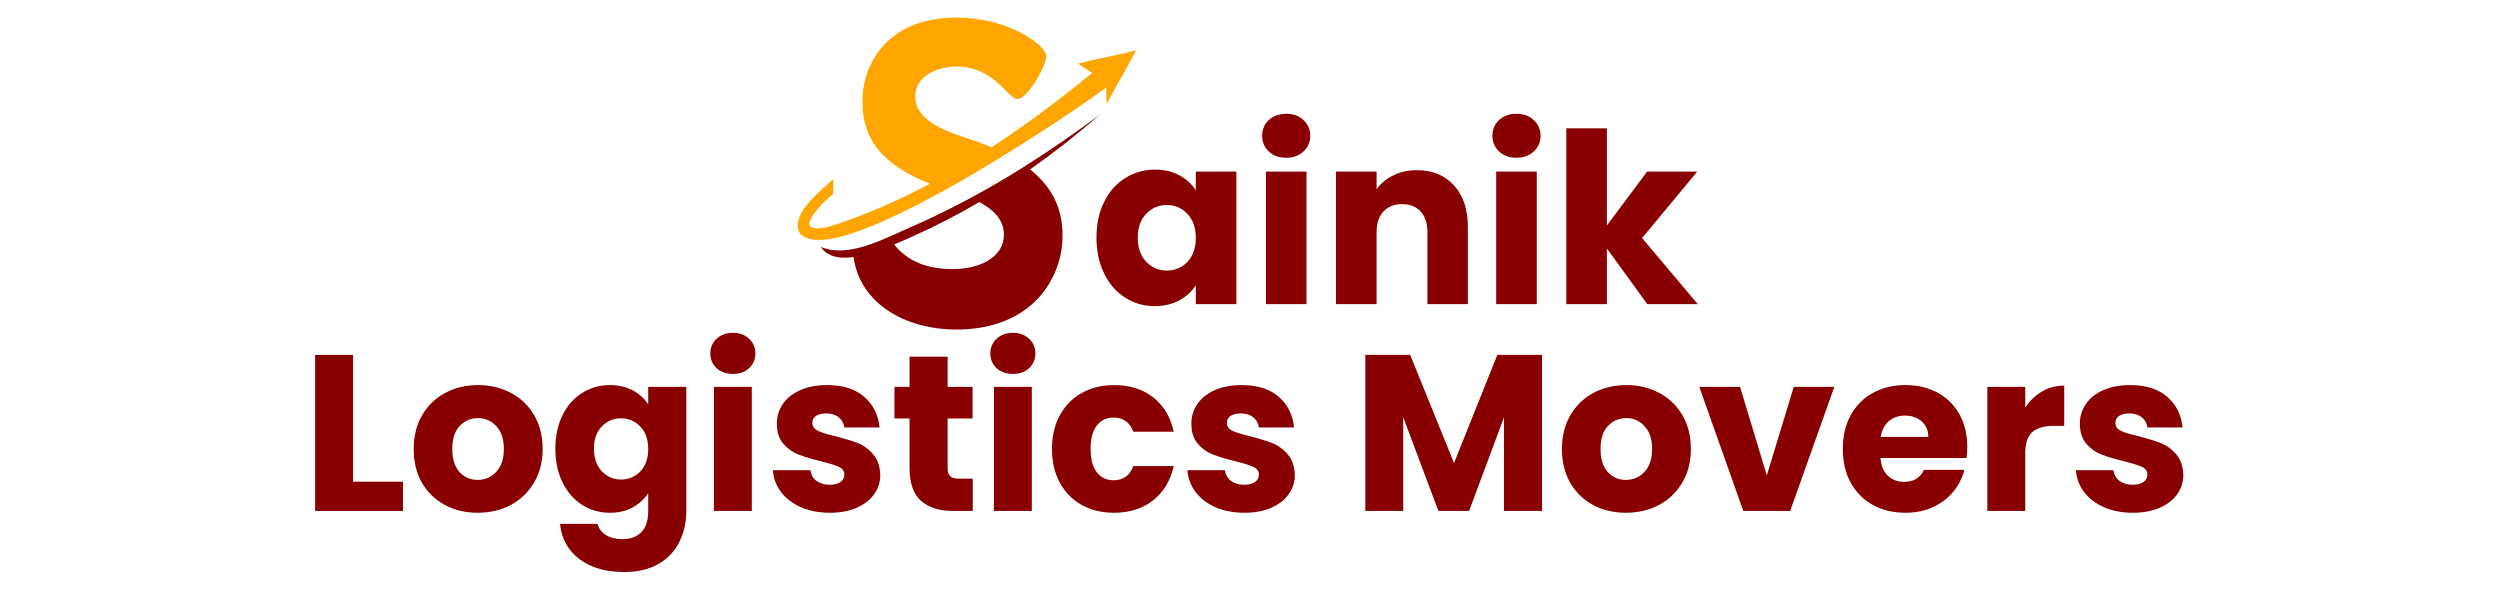 <svg xmlns="http://www.w3.org/2000/svg" xmlns:xlink="http://www.w3.org/1999/xlink" width="290" zoomAndPan="magnify" viewBox="0 0 217.5 52.5" height="70" preserveAspectRatio="xMidYMid meet" version="1.0"><defs><g/><clipPath id="42024d0902"><path d="M 69.223 1.531 L 99 1.531 L 99 21 L 69.223 21 Z M 69.223 1.531 " clip-rule="nonzero"/></clipPath><clipPath id="ee6009b1b8"><path d="M 71 9 L 96 9 L 96 28.676 L 71 28.676 Z M 71 9 " clip-rule="nonzero"/></clipPath></defs><g clip-path="url(#42024d0902)"><path fill="#ffa500" d="M 75.031 8.68 C 75.031 11.102 75.652 13.895 80.902 15.984 C 79.438 16.766 77.953 17.473 76.457 18.117 C 75.863 18.363 75.266 18.605 74.668 18.832 C 73.934 19.117 73.199 19.375 72.453 19.621 C 71.836 19.82 69.805 20.293 70.586 18.949 C 71.035 18.18 71.77 17.445 72.488 16.887 L 72.488 15.578 C 71.555 16.434 69.992 17.715 69.551 18.902 C 69.223 19.781 69.406 20.402 70.195 20.707 C 71.074 21.059 72.504 20.84 74.262 20.254 C 75.035 19.996 75.883 19.66 76.766 19.27 C 78.488 18.52 80.379 17.547 82.285 16.492 C 84.055 15.508 85.836 14.445 87.523 13.406 C 91.465 10.969 94.863 8.633 96.242 7.621 L 96.266 9.059 C 97.09 7.461 98.012 5.992 98.836 4.387 C 97.188 4.812 95.441 5.105 93.785 5.531 L 95.016 6.348 C 92.172 8.684 89.254 10.867 86.262 12.812 C 85.715 12.586 85.117 12.359 84.473 12.141 C 82.746 11.543 79.625 10.664 79.625 8.398 C 79.625 6.57 81.641 5.785 83.215 5.785 C 86.492 5.785 87.719 8.617 88.508 8.617 C 89.387 8.617 91.023 5.75 91.023 4.871 C 91.023 3.957 87.781 1.531 83.215 1.531 C 76.824 1.531 75.031 6.035 75.031 8.68 Z M 75.031 8.68 " fill-opacity="1" fill-rule="evenodd"/></g><g clip-path="url(#ee6009b1b8)"><path fill="#890000" d="M 85.199 17.582 C 86.371 18.195 87.34 19.074 87.34 20.426 C 87.34 22.379 85.262 23.41 82.871 23.41 C 80.242 23.41 78.715 22.445 77.793 21.27 C 78.355 21.035 78.855 20.805 79.254 20.633 C 81.285 19.73 83.262 18.715 85.199 17.582 Z M 74.191 21.676 C 73.227 21.855 72.281 21.848 71.414 21.488 C 71.988 22.359 73.055 22.527 74.254 22.359 C 74.863 26.629 79.051 28.672 83.188 28.672 C 89.828 28.672 92.441 24.172 92.441 20.516 C 92.441 18.562 91.859 16.531 89.621 14.738 C 91.699 13.273 93.727 11.684 95.699 9.961 C 93.613 11.512 91.465 13.008 89.215 14.43 C 87.672 15.406 86.082 16.34 84.434 17.227 C 82.723 18.145 80.953 19.02 79.098 19.82 C 78.551 20.059 77.965 20.332 77.352 20.602 C 76.336 21.051 75.25 21.48 74.191 21.676 Z M 74.191 21.676 " fill-opacity="1" fill-rule="evenodd"/></g><g fill="#890000" fill-opacity="1"><g transform="translate(94.815, 26.46)"><g><path d="M 0.578 -5.781 C 0.578 -6.969 0.801 -8.008 1.25 -8.906 C 1.695 -9.801 2.305 -10.488 3.078 -10.969 C 3.848 -11.457 4.711 -11.703 5.672 -11.703 C 6.484 -11.703 7.191 -11.535 7.797 -11.203 C 8.41 -10.867 8.883 -10.438 9.219 -9.906 L 9.219 -11.531 L 12.75 -11.531 L 12.75 0 L 9.219 0 L 9.219 -1.641 C 8.875 -1.098 8.395 -0.66 7.781 -0.328 C 7.164 0.004 6.453 0.172 5.641 0.172 C 4.703 0.172 3.848 -0.07 3.078 -0.562 C 2.305 -1.051 1.695 -1.75 1.25 -2.656 C 0.801 -3.562 0.578 -4.602 0.578 -5.781 Z M 9.219 -5.766 C 9.219 -6.648 8.973 -7.348 8.484 -7.859 C 7.992 -8.367 7.398 -8.625 6.703 -8.625 C 5.992 -8.625 5.395 -8.367 4.906 -7.859 C 4.414 -7.359 4.172 -6.664 4.172 -5.781 C 4.172 -4.906 4.414 -4.207 4.906 -3.688 C 5.395 -3.176 5.992 -2.922 6.703 -2.922 C 7.398 -2.922 7.992 -3.172 8.484 -3.672 C 8.973 -4.18 9.219 -4.879 9.219 -5.766 Z M 9.219 -5.766 "/></g></g></g><g fill="#890000" fill-opacity="1"><g transform="translate(108.853, 26.46)"><g><path d="M 3.062 -12.734 C 2.438 -12.734 1.926 -12.914 1.531 -13.281 C 1.145 -13.645 0.953 -14.098 0.953 -14.641 C 0.953 -15.191 1.145 -15.648 1.531 -16.016 C 1.926 -16.379 2.438 -16.562 3.062 -16.562 C 3.664 -16.562 4.16 -16.379 4.547 -16.016 C 4.941 -15.648 5.141 -15.191 5.141 -14.641 C 5.141 -14.098 4.941 -13.645 4.547 -13.281 C 4.16 -12.914 3.664 -12.734 3.062 -12.734 Z M 4.812 -11.531 L 4.812 0 L 1.281 0 L 1.281 -11.531 Z M 4.812 -11.531 "/></g></g></g><g fill="#890000" fill-opacity="1"><g transform="translate(114.952, 26.46)"><g><path d="M 8.312 -11.656 C 9.656 -11.656 10.727 -11.219 11.531 -10.344 C 12.344 -9.469 12.75 -8.266 12.75 -6.734 L 12.75 0 L 9.234 0 L 9.234 -6.266 C 9.234 -7.035 9.035 -7.633 8.641 -8.062 C 8.242 -8.488 7.707 -8.703 7.031 -8.703 C 6.352 -8.703 5.812 -8.488 5.406 -8.062 C 5.008 -7.633 4.812 -7.035 4.812 -6.266 L 4.812 0 L 1.281 0 L 1.281 -11.531 L 4.812 -11.531 L 4.812 -10 C 5.176 -10.508 5.66 -10.91 6.266 -11.203 C 6.867 -11.504 7.551 -11.656 8.312 -11.656 Z M 8.312 -11.656 "/></g></g></g><g fill="#890000" fill-opacity="1"><g transform="translate(128.887, 26.46)"><g><path d="M 3.062 -12.734 C 2.438 -12.734 1.926 -12.914 1.531 -13.281 C 1.145 -13.645 0.953 -14.098 0.953 -14.641 C 0.953 -15.191 1.145 -15.648 1.531 -16.016 C 1.926 -16.379 2.438 -16.562 3.062 -16.562 C 3.664 -16.562 4.16 -16.379 4.547 -16.016 C 4.941 -15.648 5.141 -15.191 5.141 -14.641 C 5.141 -14.098 4.941 -13.645 4.547 -13.281 C 4.16 -12.914 3.664 -12.734 3.062 -12.734 Z M 4.812 -11.531 L 4.812 0 L 1.281 0 L 1.281 -11.531 Z M 4.812 -11.531 "/></g></g></g><g fill="#890000" fill-opacity="1"><g transform="translate(134.986, 26.46)"><g><path d="M 8.328 0 L 4.812 -4.844 L 4.812 0 L 1.281 0 L 1.281 -15.297 L 4.812 -15.297 L 4.812 -6.844 L 8.312 -11.531 L 12.672 -11.531 L 7.875 -5.75 L 12.719 0 Z M 8.328 0 "/></g></g></g><g fill="#890000" fill-opacity="1"><g transform="translate(26.214, 44.454)"><g><path d="M 4.5 -2.547 L 8.844 -2.547 L 8.844 0 L 1.203 0 L 1.203 -13.578 L 4.5 -13.578 Z M 4.5 -2.547 "/></g></g></g><g fill="#890000" fill-opacity="1"><g transform="translate(35.444, 44.454)"><g><path d="M 6.109 0.156 C 5.055 0.156 4.109 -0.066 3.266 -0.516 C 2.422 -0.973 1.754 -1.617 1.266 -2.453 C 0.785 -3.297 0.547 -4.273 0.547 -5.391 C 0.547 -6.504 0.789 -7.484 1.281 -8.328 C 1.77 -9.172 2.438 -9.816 3.281 -10.266 C 4.133 -10.723 5.094 -10.953 6.156 -10.953 C 7.207 -10.953 8.16 -10.723 9.016 -10.266 C 9.867 -9.816 10.539 -9.172 11.031 -8.328 C 11.52 -7.484 11.766 -6.504 11.766 -5.391 C 11.766 -4.285 11.516 -3.312 11.016 -2.469 C 10.516 -1.625 9.836 -0.973 8.984 -0.516 C 8.129 -0.066 7.172 0.156 6.109 0.156 Z M 6.109 -2.703 C 6.742 -2.703 7.281 -2.93 7.719 -3.391 C 8.164 -3.859 8.391 -4.523 8.391 -5.391 C 8.391 -6.254 8.172 -6.914 7.734 -7.375 C 7.305 -7.844 6.781 -8.078 6.156 -8.078 C 5.508 -8.078 4.973 -7.848 4.547 -7.391 C 4.117 -6.941 3.906 -6.273 3.906 -5.391 C 3.906 -4.523 4.113 -3.859 4.531 -3.391 C 4.957 -2.93 5.484 -2.703 6.109 -2.703 Z M 6.109 -2.703 "/></g></g></g><g fill="#890000" fill-opacity="1"><g transform="translate(47.769, 44.454)"><g><path d="M 5.297 -10.953 C 6.055 -10.953 6.723 -10.797 7.297 -10.484 C 7.867 -10.172 8.312 -9.766 8.625 -9.266 L 8.625 -10.797 L 11.938 -10.797 L 11.938 -0.016 C 11.938 0.973 11.738 1.867 11.344 2.672 C 10.945 3.484 10.348 4.125 9.547 4.594 C 8.742 5.07 7.738 5.312 6.531 5.312 C 4.938 5.312 3.641 4.938 2.641 4.188 C 1.648 3.438 1.086 2.414 0.953 1.125 L 4.219 1.125 C 4.32 1.531 4.566 1.852 4.953 2.094 C 5.336 2.332 5.816 2.453 6.391 2.453 C 7.066 2.453 7.609 2.254 8.016 1.859 C 8.422 1.473 8.625 0.848 8.625 -0.016 L 8.625 -1.547 C 8.301 -1.047 7.852 -0.633 7.281 -0.312 C 6.719 0 6.055 0.156 5.297 0.156 C 4.41 0.156 3.602 -0.07 2.875 -0.531 C 2.156 -0.988 1.586 -1.641 1.172 -2.484 C 0.754 -3.328 0.547 -4.305 0.547 -5.422 C 0.547 -6.523 0.754 -7.492 1.172 -8.328 C 1.586 -9.172 2.156 -9.816 2.875 -10.266 C 3.602 -10.723 4.41 -10.953 5.297 -10.953 Z M 8.625 -5.391 C 8.625 -6.223 8.395 -6.875 7.938 -7.344 C 7.477 -7.82 6.922 -8.062 6.266 -8.062 C 5.609 -8.062 5.051 -7.828 4.594 -7.359 C 4.133 -6.891 3.906 -6.242 3.906 -5.422 C 3.906 -4.586 4.133 -3.93 4.594 -3.453 C 5.051 -2.973 5.609 -2.734 6.266 -2.734 C 6.922 -2.734 7.477 -2.969 7.938 -3.438 C 8.395 -3.914 8.625 -4.566 8.625 -5.391 Z M 8.625 -5.391 "/></g></g></g><g fill="#890000" fill-opacity="1"><g transform="translate(60.907, 44.454)"><g><path d="M 2.859 -11.922 C 2.285 -11.922 1.812 -12.086 1.438 -12.422 C 1.07 -12.766 0.891 -13.191 0.891 -13.703 C 0.891 -14.211 1.07 -14.641 1.438 -14.984 C 1.812 -15.328 2.285 -15.5 2.859 -15.5 C 3.43 -15.5 3.898 -15.328 4.266 -14.984 C 4.629 -14.641 4.812 -14.211 4.812 -13.703 C 4.812 -13.191 4.629 -12.766 4.266 -12.422 C 3.898 -12.086 3.43 -11.922 2.859 -11.922 Z M 4.5 -10.797 L 4.5 0 L 1.203 0 L 1.203 -10.797 Z M 4.5 -10.797 "/></g></g></g><g fill="#890000" fill-opacity="1"><g transform="translate(66.615, 44.454)"><g><path d="M 5.594 0.156 C 4.645 0.156 3.801 -0.004 3.062 -0.328 C 2.332 -0.648 1.754 -1.094 1.328 -1.656 C 0.91 -2.219 0.676 -2.848 0.625 -3.547 L 3.891 -3.547 C 3.93 -3.172 4.102 -2.863 4.406 -2.625 C 4.719 -2.395 5.098 -2.281 5.547 -2.281 C 5.961 -2.281 6.281 -2.359 6.5 -2.516 C 6.727 -2.68 6.844 -2.895 6.844 -3.156 C 6.844 -3.469 6.68 -3.695 6.359 -3.844 C 6.035 -3.988 5.516 -4.148 4.797 -4.328 C 4.023 -4.516 3.379 -4.707 2.859 -4.906 C 2.348 -5.102 1.906 -5.414 1.531 -5.844 C 1.156 -6.281 0.969 -6.867 0.969 -7.609 C 0.969 -8.223 1.141 -8.785 1.484 -9.297 C 1.828 -9.805 2.328 -10.207 2.984 -10.5 C 3.648 -10.801 4.441 -10.953 5.359 -10.953 C 6.711 -10.953 7.781 -10.613 8.562 -9.938 C 9.344 -9.27 9.789 -8.379 9.906 -7.266 L 6.844 -7.266 C 6.789 -7.641 6.625 -7.938 6.344 -8.156 C 6.07 -8.375 5.711 -8.484 5.266 -8.484 C 4.879 -8.484 4.582 -8.41 4.375 -8.266 C 4.164 -8.117 4.062 -7.914 4.062 -7.656 C 4.062 -7.352 4.223 -7.125 4.547 -6.969 C 4.879 -6.812 5.395 -6.656 6.094 -6.5 C 6.895 -6.289 7.547 -6.086 8.047 -5.891 C 8.547 -5.691 8.984 -5.367 9.359 -4.922 C 9.742 -4.473 9.945 -3.879 9.969 -3.141 C 9.969 -2.504 9.785 -1.938 9.422 -1.438 C 9.066 -0.945 8.555 -0.555 7.891 -0.266 C 7.234 0.016 6.469 0.156 5.594 0.156 Z M 5.594 0.156 "/></g></g></g><g fill="#890000" fill-opacity="1"><g transform="translate(77.411, 44.454)"><g><path d="M 7.219 -2.812 L 7.219 0 L 5.531 0 C 4.332 0 3.395 -0.289 2.719 -0.875 C 2.051 -1.469 1.719 -2.426 1.719 -3.75 L 1.719 -8.047 L 0.406 -8.047 L 0.406 -10.797 L 1.719 -10.797 L 1.719 -13.422 L 5.031 -13.422 L 5.031 -10.797 L 7.203 -10.797 L 7.203 -8.047 L 5.031 -8.047 L 5.031 -3.719 C 5.031 -3.395 5.109 -3.16 5.266 -3.016 C 5.422 -2.879 5.676 -2.812 6.031 -2.812 Z M 7.219 -2.812 "/></g></g></g><g fill="#890000" fill-opacity="1"><g transform="translate(85.267, 44.454)"><g><path d="M 2.859 -11.922 C 2.285 -11.922 1.812 -12.086 1.438 -12.422 C 1.07 -12.766 0.891 -13.191 0.891 -13.703 C 0.891 -14.211 1.07 -14.641 1.438 -14.984 C 1.812 -15.328 2.285 -15.5 2.859 -15.5 C 3.43 -15.5 3.898 -15.328 4.266 -14.984 C 4.629 -14.641 4.812 -14.211 4.812 -13.703 C 4.812 -13.191 4.629 -12.766 4.266 -12.422 C 3.898 -12.086 3.43 -11.922 2.859 -11.922 Z M 4.5 -10.797 L 4.5 0 L 1.203 0 L 1.203 -10.797 Z M 4.5 -10.797 "/></g></g></g><g fill="#890000" fill-opacity="1"><g transform="translate(90.975, 44.454)"><g><path d="M 0.547 -5.391 C 0.547 -6.516 0.773 -7.492 1.234 -8.328 C 1.691 -9.172 2.328 -9.816 3.141 -10.266 C 3.961 -10.723 4.898 -10.953 5.953 -10.953 C 7.305 -10.953 8.438 -10.598 9.344 -9.891 C 10.258 -9.18 10.859 -8.18 11.141 -6.891 L 7.625 -6.891 C 7.32 -7.711 6.75 -8.125 5.906 -8.125 C 5.289 -8.125 4.801 -7.891 4.438 -7.422 C 4.082 -6.953 3.906 -6.273 3.906 -5.391 C 3.906 -4.516 4.082 -3.844 4.438 -3.375 C 4.801 -2.906 5.289 -2.672 5.906 -2.672 C 6.75 -2.672 7.32 -3.082 7.625 -3.906 L 11.141 -3.906 C 10.859 -2.645 10.258 -1.648 9.344 -0.922 C 8.426 -0.203 7.297 0.156 5.953 0.156 C 4.898 0.156 3.961 -0.066 3.141 -0.516 C 2.328 -0.973 1.691 -1.617 1.234 -2.453 C 0.773 -3.297 0.547 -4.273 0.547 -5.391 Z M 0.547 -5.391 "/></g></g></g><g fill="#890000" fill-opacity="1"><g transform="translate(102.68, 44.454)"><g><path d="M 5.594 0.156 C 4.645 0.156 3.801 -0.004 3.062 -0.328 C 2.332 -0.648 1.754 -1.094 1.328 -1.656 C 0.91 -2.219 0.676 -2.848 0.625 -3.547 L 3.891 -3.547 C 3.93 -3.172 4.102 -2.863 4.406 -2.625 C 4.719 -2.395 5.098 -2.281 5.547 -2.281 C 5.961 -2.281 6.281 -2.359 6.5 -2.516 C 6.727 -2.68 6.844 -2.895 6.844 -3.156 C 6.844 -3.469 6.68 -3.695 6.359 -3.844 C 6.035 -3.988 5.516 -4.148 4.797 -4.328 C 4.023 -4.516 3.379 -4.707 2.859 -4.906 C 2.348 -5.102 1.906 -5.414 1.531 -5.844 C 1.156 -6.281 0.969 -6.867 0.969 -7.609 C 0.969 -8.223 1.141 -8.785 1.484 -9.297 C 1.828 -9.805 2.328 -10.207 2.984 -10.5 C 3.648 -10.801 4.441 -10.953 5.359 -10.953 C 6.711 -10.953 7.781 -10.613 8.562 -9.938 C 9.344 -9.27 9.789 -8.379 9.906 -7.266 L 6.844 -7.266 C 6.789 -7.641 6.625 -7.938 6.344 -8.156 C 6.07 -8.375 5.711 -8.484 5.266 -8.484 C 4.879 -8.484 4.582 -8.41 4.375 -8.266 C 4.164 -8.117 4.062 -7.914 4.062 -7.656 C 4.062 -7.352 4.223 -7.125 4.547 -6.969 C 4.879 -6.812 5.395 -6.656 6.094 -6.5 C 6.895 -6.289 7.547 -6.086 8.047 -5.891 C 8.547 -5.691 8.984 -5.367 9.359 -4.922 C 9.742 -4.473 9.945 -3.879 9.969 -3.141 C 9.969 -2.504 9.785 -1.938 9.422 -1.438 C 9.066 -0.945 8.555 -0.555 7.891 -0.266 C 7.234 0.016 6.469 0.156 5.594 0.156 Z M 5.594 0.156 "/></g></g></g><g fill="#890000" fill-opacity="1"><g transform="translate(113.477, 44.454)"><g/></g></g><g fill="#890000" fill-opacity="1"><g transform="translate(117.579, 44.454)"><g><path d="M 16.578 -13.578 L 16.578 0 L 13.266 0 L 13.266 -8.141 L 10.234 0 L 7.562 0 L 4.5 -8.156 L 4.5 0 L 1.203 0 L 1.203 -13.578 L 5.109 -13.578 L 8.922 -4.172 L 12.688 -13.578 Z M 16.578 -13.578 "/></g></g></g><g fill="#890000" fill-opacity="1"><g transform="translate(135.341, 44.454)"><g><path d="M 6.109 0.156 C 5.055 0.156 4.109 -0.066 3.266 -0.516 C 2.422 -0.973 1.754 -1.617 1.266 -2.453 C 0.785 -3.297 0.547 -4.273 0.547 -5.391 C 0.547 -6.504 0.789 -7.484 1.281 -8.328 C 1.77 -9.172 2.438 -9.816 3.281 -10.266 C 4.133 -10.723 5.094 -10.953 6.156 -10.953 C 7.207 -10.953 8.16 -10.723 9.016 -10.266 C 9.867 -9.816 10.539 -9.172 11.031 -8.328 C 11.52 -7.484 11.766 -6.504 11.766 -5.391 C 11.766 -4.285 11.516 -3.312 11.016 -2.469 C 10.516 -1.625 9.836 -0.973 8.984 -0.516 C 8.129 -0.066 7.172 0.156 6.109 0.156 Z M 6.109 -2.703 C 6.742 -2.703 7.281 -2.93 7.719 -3.391 C 8.164 -3.859 8.391 -4.523 8.391 -5.391 C 8.391 -6.254 8.172 -6.914 7.734 -7.375 C 7.305 -7.844 6.781 -8.078 6.156 -8.078 C 5.508 -8.078 4.973 -7.848 4.547 -7.391 C 4.117 -6.941 3.906 -6.273 3.906 -5.391 C 3.906 -4.523 4.113 -3.859 4.531 -3.391 C 4.957 -2.93 5.484 -2.703 6.109 -2.703 Z M 6.109 -2.703 "/></g></g></g><g fill="#890000" fill-opacity="1"><g transform="translate(147.666, 44.454)"><g><path d="M 6.047 -3.094 L 8.391 -10.797 L 11.922 -10.797 L 8.078 0 L 4 0 L 0.172 -10.797 L 3.719 -10.797 Z M 6.047 -3.094 "/></g></g></g><g fill="#890000" fill-opacity="1"><g transform="translate(159.778, 44.454)"><g><path d="M 11.375 -5.578 C 11.375 -5.266 11.352 -4.941 11.312 -4.609 L 3.828 -4.609 C 3.879 -3.93 4.094 -3.414 4.469 -3.062 C 4.852 -2.707 5.32 -2.531 5.875 -2.531 C 6.707 -2.531 7.285 -2.879 7.609 -3.578 L 11.125 -3.578 C 10.945 -2.867 10.617 -2.227 10.141 -1.656 C 9.672 -1.094 9.082 -0.648 8.375 -0.328 C 7.664 -0.004 6.875 0.156 6 0.156 C 4.938 0.156 3.992 -0.066 3.172 -0.516 C 2.348 -0.973 1.703 -1.617 1.234 -2.453 C 0.773 -3.297 0.547 -4.273 0.547 -5.391 C 0.547 -6.516 0.773 -7.492 1.234 -8.328 C 1.691 -9.172 2.332 -9.816 3.156 -10.266 C 3.977 -10.723 4.926 -10.953 6 -10.953 C 7.039 -10.953 7.969 -10.734 8.781 -10.297 C 9.594 -9.859 10.227 -9.234 10.688 -8.422 C 11.145 -7.609 11.375 -6.66 11.375 -5.578 Z M 7.984 -6.438 C 7.984 -7.008 7.789 -7.461 7.406 -7.797 C 7.02 -8.129 6.535 -8.297 5.953 -8.297 C 5.398 -8.297 4.93 -8.133 4.547 -7.812 C 4.172 -7.488 3.938 -7.031 3.844 -6.438 Z M 7.984 -6.438 "/></g></g></g><g fill="#890000" fill-opacity="1"><g transform="translate(171.697, 44.454)"><g><path d="M 4.5 -9 C 4.895 -9.594 5.379 -10.055 5.953 -10.391 C 6.535 -10.734 7.18 -10.906 7.891 -10.906 L 7.891 -7.406 L 6.984 -7.406 C 6.16 -7.406 5.539 -7.227 5.125 -6.875 C 4.707 -6.52 4.5 -5.898 4.5 -5.016 L 4.5 0 L 1.203 0 L 1.203 -10.797 L 4.5 -10.797 Z M 4.5 -9 "/></g></g></g><g fill="#890000" fill-opacity="1"><g transform="translate(179.979, 44.454)"><g><path d="M 5.594 0.156 C 4.645 0.156 3.801 -0.004 3.062 -0.328 C 2.332 -0.648 1.754 -1.094 1.328 -1.656 C 0.91 -2.219 0.676 -2.848 0.625 -3.547 L 3.891 -3.547 C 3.93 -3.172 4.102 -2.863 4.406 -2.625 C 4.719 -2.395 5.098 -2.281 5.547 -2.281 C 5.961 -2.281 6.281 -2.359 6.5 -2.516 C 6.727 -2.68 6.844 -2.895 6.844 -3.156 C 6.844 -3.469 6.68 -3.695 6.359 -3.844 C 6.035 -3.988 5.516 -4.148 4.797 -4.328 C 4.023 -4.516 3.379 -4.707 2.859 -4.906 C 2.348 -5.102 1.906 -5.414 1.531 -5.844 C 1.156 -6.281 0.969 -6.867 0.969 -7.609 C 0.969 -8.223 1.141 -8.785 1.484 -9.297 C 1.828 -9.805 2.328 -10.207 2.984 -10.5 C 3.648 -10.801 4.441 -10.953 5.359 -10.953 C 6.711 -10.953 7.781 -10.613 8.562 -9.938 C 9.344 -9.27 9.789 -8.379 9.906 -7.266 L 6.844 -7.266 C 6.789 -7.641 6.625 -7.938 6.344 -8.156 C 6.07 -8.375 5.711 -8.484 5.266 -8.484 C 4.879 -8.484 4.582 -8.41 4.375 -8.266 C 4.164 -8.117 4.062 -7.914 4.062 -7.656 C 4.062 -7.352 4.223 -7.125 4.547 -6.969 C 4.879 -6.812 5.395 -6.656 6.094 -6.5 C 6.895 -6.289 7.547 -6.086 8.047 -5.891 C 8.547 -5.691 8.984 -5.367 9.359 -4.922 C 9.742 -4.473 9.945 -3.879 9.969 -3.141 C 9.969 -2.504 9.785 -1.938 9.422 -1.438 C 9.066 -0.945 8.555 -0.555 7.891 -0.266 C 7.234 0.016 6.469 0.156 5.594 0.156 Z M 5.594 0.156 "/></g></g></g></svg>